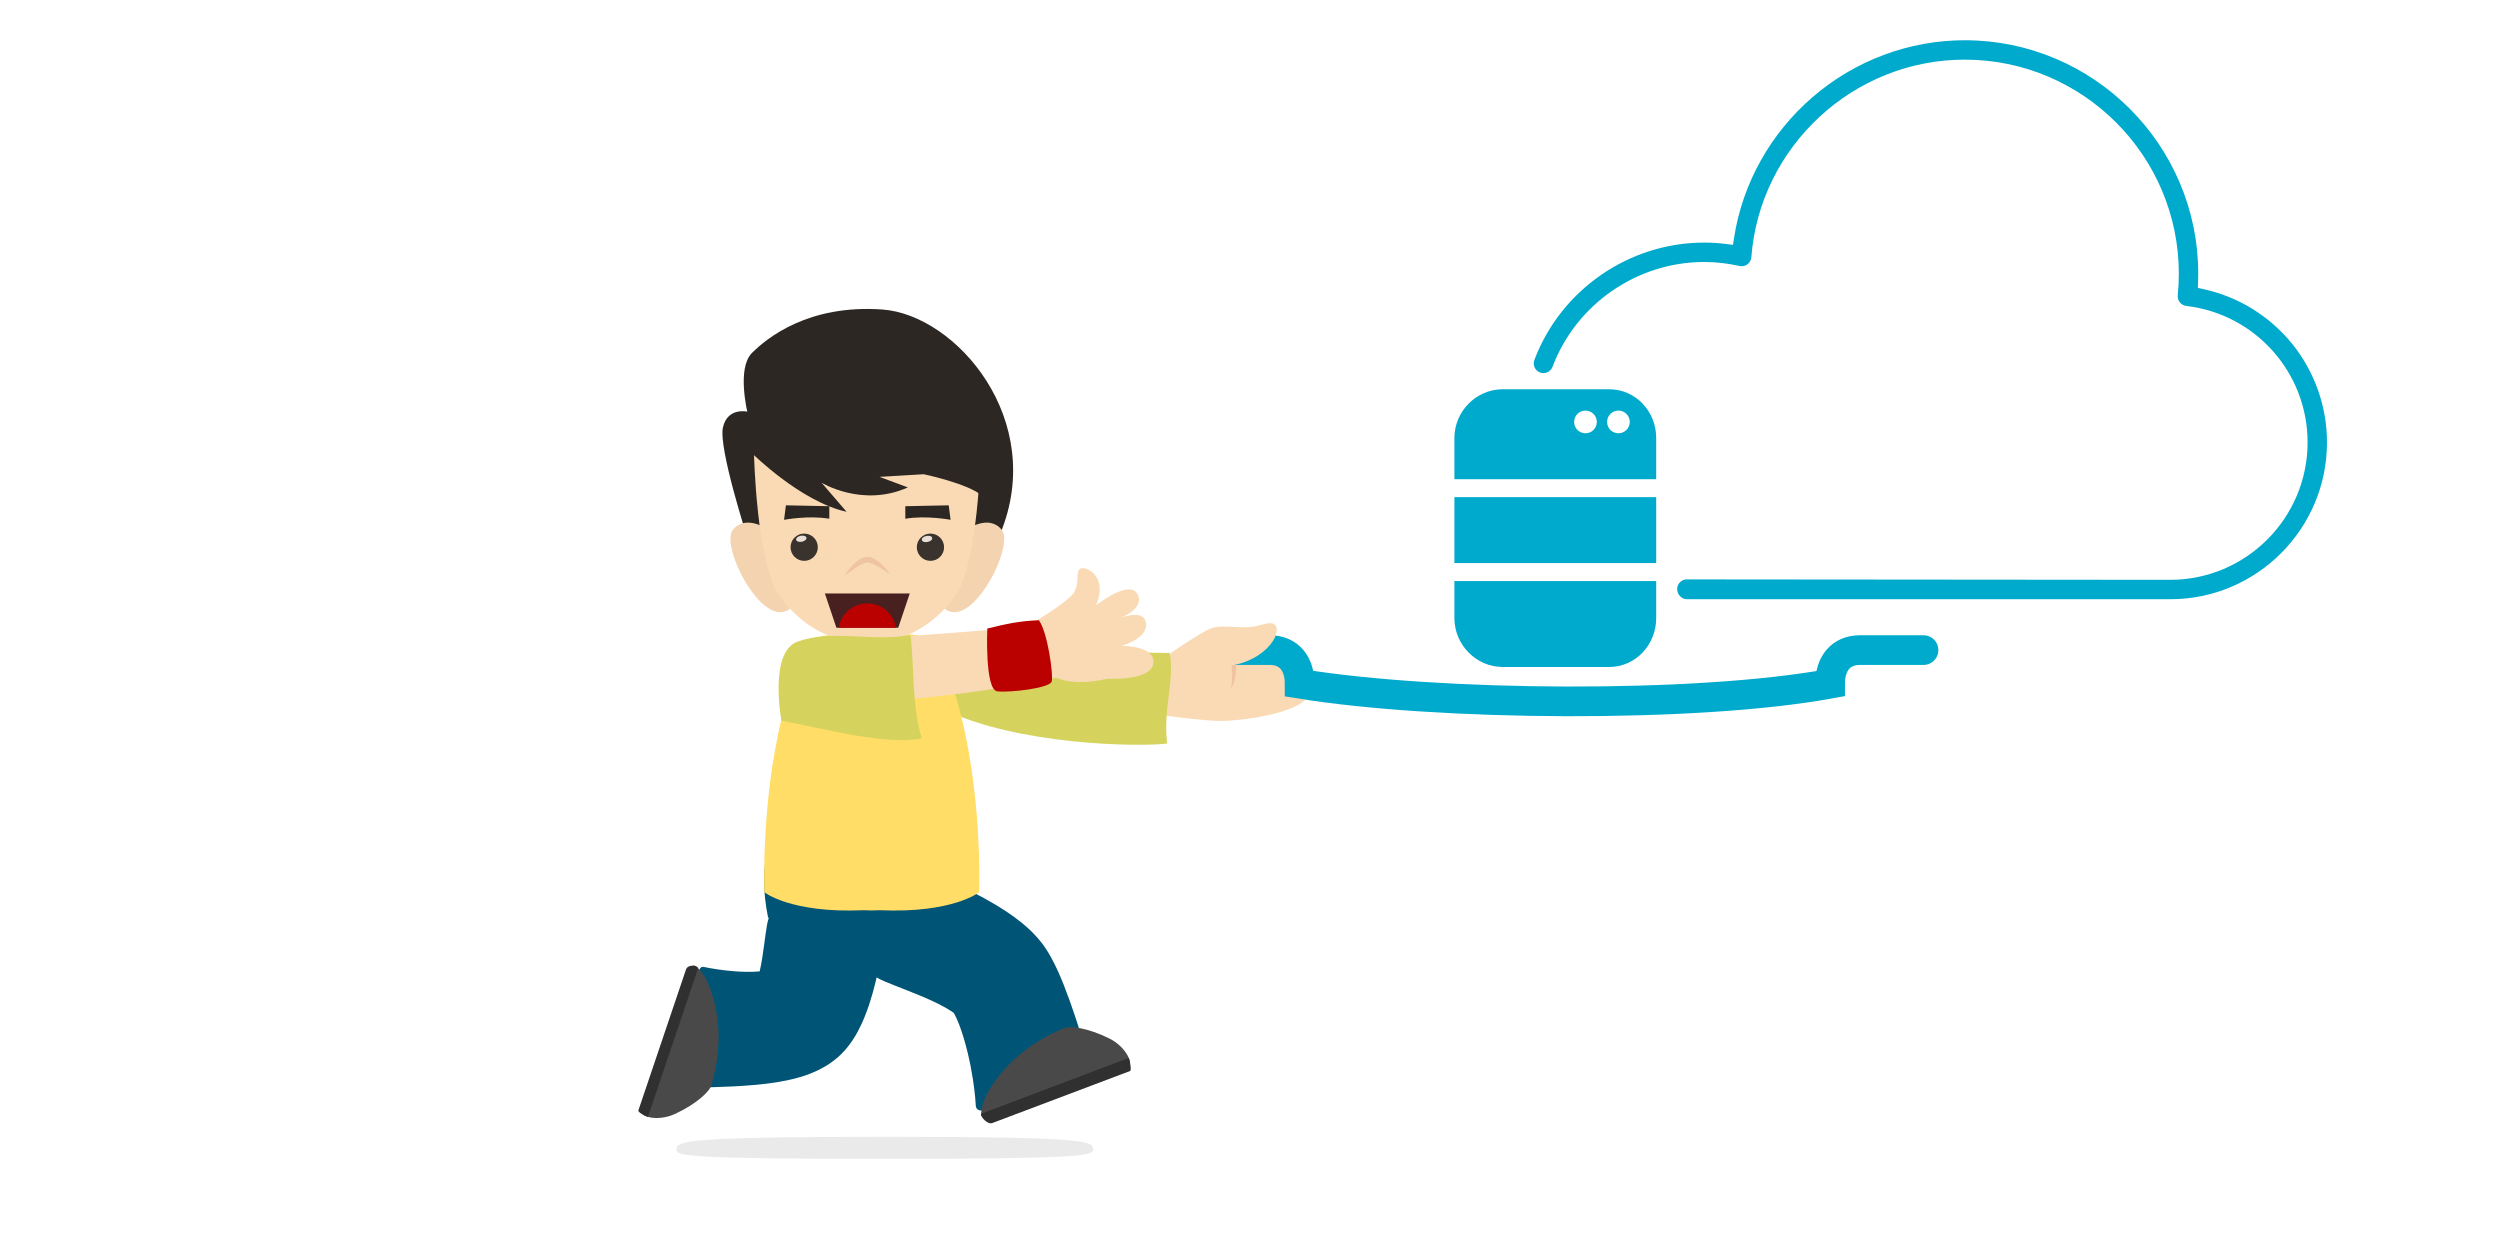 <?xml version="1.0" encoding="iso-8859-1"?>
<!-- Generator: Adobe Illustrator 18.1.1, SVG Export Plug-In . SVG Version: 6.00 Build 0)  -->
<!DOCTYPE svg PUBLIC "-//W3C//DTD SVG 1.1//EN" "http://www.w3.org/Graphics/SVG/1.1/DTD/svg11.dtd">
<svg version="1.1" id="Layer" xmlns="http://www.w3.org/2000/svg" xmlns:xlink="http://www.w3.org/1999/xlink" x="0px" y="0px"
	 viewBox="0 0 1095.407 549.504" style="enable-background:new 0 0 1095.407 549.504;" xml:space="preserve">
<g>
	<g>
		<path style="fill:#F9DAB4;" d="M507.319,313.152c-5.287-4.306-0.029-13.132,5.463-26.389c0,0,18.979-1.505,22.126-5.063
			c3.146-3.564,2.227-1.624,5.177-1.7s6.738-6.046-0.571,4.86c0,0,16.389-8.922,18.768-1.67c2.382,7.253-11.337,7.768-11.337,7.768
			s18.95-5.113,26.105,9.198c5.75,11.5-28.386,15.746-38.355,15.746C527.319,315.902,507.319,313.152,507.319,313.152z"/>
	</g>
	<g>
		<path style="fill:#EFC4A0;" d="M541.399,280.593c-0.905,1.162-1.837,2.262-2.728,3.418l-0.472,0.615l0.174,0.598
			c0.182,0.612,0.378,1.314,0.509,1.999c0.162,0.681,0.276,1.377,0.391,2.072c0.135,0.696,0.247,1.391,0.302,2.096
			c0.041,0.701,0.209,1.403,0.206,2.111c0.032,0.706,0.044,1.413,0.099,2.127c0.011,0.71-0.056,1.417-0.067,2.139l-0.018,1.083
			l-0.15,1.069c-0.098,0.71-0.176,1.444-0.247,2.188c0.306-0.665,0.602-1.345,0.881-2.039c0.32-0.686,0.527-1.401,0.677-2.131
			c0.162-0.728,0.34-1.462,0.466-2.202c0.092-0.745,0.136-1.494,0.205-2.244c0.094-0.754,0.033-1.503,0.025-2.256
			c-0.002-0.752-0.064-1.501-0.15-2.25c-0.05-0.751-0.186-1.494-0.331-2.239c-0.094-0.539-0.235-1.074-0.373-1.617
			c0.379-0.485,0.746-0.971,1.121-1.462c-1.455,0.679-2.405,1.191-2.405,1.191c1.216-1.816,1.987-3.493,2.457-5.052
			C541.782,280.071,541.59,280.332,541.399,280.593z"/>
	</g>
</g>
<g>
	<path style="fill:#EAEAEA;" d="M478.984,503.618c0,2.739-3.881,4.146-91.977,4.146c-88.098,0-90.673-1.406-90.673-4.146
		c0-3.692,4.395-5.555,93.391-5.519C476.904,498.139,478.984,500.001,478.984,503.618z"/>
	<path style="fill:#005577;" d="M477.949,468.269c-0.135-0.505-1.301-4.919-3.257-11.471c-2.006-6.609-4.645-15.185-8.569-25.195
		c-1.501-3.725-3.089-7.613-5.729-12.391l-1.095-1.873l-0.624-0.999l-0.803-1.213l-0.178-0.263l-0.481-0.685l-0.964-1.281
		c-0.632-0.804-1.263-1.558-1.87-2.234c-2.444-2.728-4.664-4.675-6.756-6.384c-4.172-3.368-7.888-5.736-11.428-7.875
		c-3.526-2.106-6.845-3.89-9.977-5.474c-0.639-0.319-1.265-0.626-1.889-0.93c2.074-7.437-0.29-14.509-1.602-15.901
		c-8.361-8.868-77.661-8.583-85.741,0c-3.046,3.239-2.738,16.997-0.438,27.939c0,0,0.106,0.058,0.309,0.162
		c-1.081,2.747-1.648,9.803-2.87,17.544c-0.318,1.952-0.68,3.945-1.086,5.69c-0.012,0.061-0.028,0.119-0.04,0.181
		c-1.776,0.168-3.848,0.244-5.868,0.205c-3.163-0.048-6.32-0.305-9.045-0.618c-5.498-0.635-9.198-1.46-9.532-1.525
		c-0.721-0.153-1.312,0.098-1.684,0.641c-0.389,0.54-0.378,1.396-0.517,2.371c-0.128,4.704,3.685,9.879,4.26,23.47
		c0.684,14.553-1.208,18.247-2.693,22.803c-0.62,1.919,0.438,3.45,2.472,3.44c0.447-0.015,4.254-0.076,10.206-0.346
		c2.985-0.143,6.518-0.346,10.567-0.715c4.07-0.388,8.606-0.883,14.038-2.017c4.006-0.904,8.496-1.931,14.421-4.92
		c0.725-0.372,1.515-0.818,2.289-1.277l1.205-0.757l0.602-0.395l0.843-0.6l1.455-1.106l0.421-0.326l0.81-0.691l0.376-0.34
		l0.745-0.691c0.52-0.488,0.895-0.889,1.315-1.336c1.641-1.755,2.836-3.35,3.801-4.776c0.999-1.464,1.747-2.753,2.433-4
		c2.603-4.874,3.932-8.652,5.124-12.187c1.147-3.502,2.01-6.677,2.729-9.628c0.167-0.691,0.325-1.367,0.477-2.033
		c2.991,1.919,11.17,4.642,20.307,8.507c2.317,0.986,4.67,2.048,6.864,3.151c2.176,1.088,4.239,2.265,5.573,3.173l0.803,0.563
		l0.236,0.175l0.064,0.042c0.623,1.072,1.552,3.049,2.317,5.075c1.467,3.822,2.736,8.204,3.728,12.333
		c0.999,4.146,1.741,8.098,2.27,11.484c1.058,6.8,1.246,11.209,1.278,11.648c0.097,1.766,1.625,2.586,3.531,1.961
		c4.548-1.454,8.536-7.046,21.473-11.398c13.854-4.663,17.962-3.443,22.781-2.924C477.365,472.263,478.545,470.613,477.949,468.269z
		 M417.595,443.315l-0.006-0.022l0.085,0.12l-0.006,0.011l0.003,0.006L417.595,443.315z"/>
	<path style="fill:#494949;" d="M433.666,489.556l13.782-5.009c-0.479-1.769,4.403-3.542,5.17-1.88l10.428-3.786l31.266-11.375
		c2.46-0.899-0.508-8.664-8.354-12.535c-9.535-4.703-17.172-5.526-19.595-4.529c-21.748,8.948-31.157,23.343-34.643,30.411
		c-1.112,2.265-1.795,5.54-1.851,7.175C429.816,489.538,431.53,490.329,433.666,489.556z"/>
	<path style="fill:#303030;" d="M434.76,492.087l60.394-22.811c0.65-0.238,0.095-4.041-0.581-5.738l-64.705,24.489
		C429.467,489.183,432.635,492.858,434.76,492.087z"/>
	<path style="fill:#494949;" d="M301.603,425.557l-4.693,13.895c1.68,0.731,1.868,1.647,1.296,3.341
		c-0.569,1.691-1.277,2.308-3.058,1.868l-3.55,10.509l-10.631,31.527c-0.836,2.481,7.083,5.012,15.006,1.299
		c9.624-4.513,15.037-9.963,15.771-12.479c6.585-22.576,1.214-38.911-2.13-46.049c-1.073-2.283-3.209-4.858-4.446-5.925
		C304.018,422.562,302.328,423.405,301.603,425.557z"/>
	<path style="fill:#303030;" d="M300.626,424.662l-20.929,61.918c-0.223,0.654,2.456,2.265,4.204,2.799l22.023-65.203
		c0.045-0.132-0.497-0.446-0.678-0.607C304.243,422.713,301.188,423.003,300.626,424.662z"/>
</g>
<g>
	<path style="fill:#D5D35D;" d="M413.49,310.86c0,0-25.69-33.78-9.828-30.655c15.866,3.122,91.514,5.836,108.907,5.916
		c2.118,12.518-3.016,24.274-1.161,39.67C498.797,327.34,446.03,326.527,413.49,310.86z"/>
	<path style="fill:#FFDD66;" d="M344.594,306.982c4.877-16.751,5.305-23.723,5.305-23.723s2.344-6.19,32.059-6.19
		c29.723,0,32.055,6.19,32.055,6.19s0.434,6.972,5.309,23.723c11.34,38.963,9.719,83.944,9.719,83.944s-11.541,9.305-43.457,7.896
		c-1.082,0.051-2.122,0.063-3.164,0.081v0.025c-0.155-0.002-0.308-0.011-0.462-0.011c-0.152,0-0.307,0.009-0.46,0.011v-0.025
		c-1.045-0.018-2.083-0.03-3.164-0.081c-31.916,1.41-43.457-7.896-43.457-7.896S333.254,345.945,344.594,306.982z"/>
</g>
<g>
	<path style="fill:#005577;" d="M399.574,286.633c0,8.372-8.185,15.158-18.279,15.158c-10.095,0-18.281-6.786-18.281-15.158
		c0-8.376,8.186-15.162,18.281-15.162C391.389,271.471,399.574,278.257,399.574,286.633z"/>
</g>
<g>
	<ellipse style="fill:#EFC4A0;" cx="381.294" cy="284.416" rx="14.317" ry="12.944"/>
</g>
<g>
	<g>
		<path style="fill:#2D2723;" d="M327.44,235.506c0,0-12.704-39.264-10.682-48.215c2.021-8.95,10.682-6.927,10.682-6.927
			s-4.62-19.056,2.02-25.696c6.641-6.64,24.828-21.365,57.165-19.054c32.335,2.309,72.177,48.502,51.678,98.161l-48.792,13.281
			L327.44,235.506z"/>
	</g>
	<g>
		<g>
			<path style="fill:#F4D3B0;" d="M423.214,232.237c0,0,10.008-7.316,15.782,0c5.774,7.314-14.628,46.961-26.561,33.102
				L423.214,232.237z"/>
		</g>
		<g>
			<path style="fill:#F4D3B0;" d="M336.839,232.237c0,0-10.009-7.316-15.782,0c-5.775,7.314,14.628,46.961,26.56,33.102
				L336.839,232.237z"/>
		</g>
	</g>
	<g>
		<path style="fill:#F9DAB4;" d="M380.026,198.745h-49.657c0,0,1.077,48.502,11.154,62.362
			c10.077,13.856,23.39,20.399,38.503,20.786c15.113-0.387,28.427-6.929,38.504-20.786c10.075-13.86,11.153-62.362,11.153-62.362
			H380.026z"/>
	</g>
	<g>
		<path style="fill:#2D2723;" d="M329.656,198.745c0,0,21.365,21.168,41.285,25.5l-10.971-12.751c0,0,17.899,11.021,37.821,2.069
			l-12.414-4.62l19.343-1.155c0,0,19.463,4.043,25.754,9.527c0,0,10.165-16.988,0-26.105
			C420.311,182.095,301.941,175.266,329.656,198.745z"/>
	</g>
	<g>
		<g>
			<g>
				<g>
					<path style="fill:#2D2723;" d="M416.508,227.762c0,0-10.754-2.034-19.827-0.467l-0.016-5.496l19.029-0.387L416.508,227.762z"/>
				</g>
			</g>
			<g>
				<g>
					<path style="fill:#2D2723;" d="M343.542,227.762c0,0,10.755-2.034,19.827-0.467l0.017-5.496l-19.029-0.387L343.542,227.762z"/>
				</g>
			</g>
		</g>
		<g>
			<g>
				<g>
					<g>
						<circle style="fill:#3A332D;" cx="352.364" cy="239.769" r="5.975"/>
					</g>
				</g>
				<g>
					<g>
						<path style="fill:#E8DFD9;" d="M353.353,235.61c0.146,0.721-0.744,1.512-1.991,1.763c-1.248,0.251-2.378-0.132-2.524-0.854
							c-0.144-0.721,0.746-1.51,1.994-1.761C352.079,234.504,353.21,234.887,353.353,235.61z"/>
					</g>
				</g>
			</g>
			<g>
				<g>
					<g>
						<path style="fill:#3A332D;" d="M413.661,239.769c0,3.302-2.675,5.977-5.973,5.977c-3.303,0-5.977-2.674-5.977-5.977
							c0-3.299,2.674-5.973,5.977-5.973C410.986,233.796,413.661,236.47,413.661,239.769z"/>
					</g>
				</g>
				<g>
					<g>
						
							<ellipse transform="matrix(0.98 -0.197 0.197 0.98 -38.603 84.874)" style="fill:#E8DFD9;" cx="406.419" cy="236.065" rx="2.303" ry="1.335"/>
					</g>
				</g>
			</g>
		</g>
	</g>
	<g>
		<g>
			<path style="fill:#EFC4A0;" d="M390.031,251.585c0,0-5.039-7.585-10.08-7.585c-5.041,0-9.932,8.392-9.932,8.392
				s7.411-5.963,10.006-5.963C382.62,246.429,390.031,251.585,390.031,251.585z"/>
		</g>
	</g>
	<g>
		<g>
			<polygon style="fill:#492020;" points="380.14,260.047 379.912,260.047 361.434,260.047 366.482,275.058 379.912,275.058 
				380.14,275.058 393.57,275.058 398.617,260.047 			"/>
		</g>
		<g>
			<path style="fill:#BB0000;" d="M367.461,275.058h12.451h0.228h12.452c-0.99-6.057-6.231-10.681-12.565-10.681
				C373.692,264.377,368.451,269.001,367.461,275.058z"/>
		</g>
	</g>
</g>
<g>
	<path style="fill:#F9DAB4;" d="M380.98,280.048l7.72,26.908c24.912-1.127,71.261-8.377,76.848-10.962
		c6.786-3.138,18.405-19.087,12.212-26.826c-2.319-2.902-4.266-0.052-5.594,3.288c0.694-3.394,0.947-7.348-0.754-9.741
		c-3.448-4.85-8.804,11.111-8.804,11.111L380.98,280.048z"/>
</g>
<g>
	<g>
		<path style="fill:#F9DAB4;" d="M454.238,271.81c0,0,13.97-8.252,16.446-12.306c2.474-4.059,0.278-9.94,3.17-10.53
			c2.891-0.59,11.661,4.273,6.371,16.289c0,0,14.576-11.65,18.187-4.925c3.613,6.725-8.726,10.948-8.726,10.948
			s11.363-5.141,12.448,1.658c1.085,6.8-10.755,10.052-10.755,10.052s14.898-0.243,13.99,7.63
			c-0.91,7.867-20.423,6.794-20.423,6.794s-14.507,3.955-23.922-1.285C455.066,292.821,451.148,285.823,454.238,271.81z"/>
	</g>
</g>
<path style="fill:#D5D35D;" d="M342.394,315.76c0,0-5.654-30.035,7.067-34.628c15.209-5.492,32.33,0.135,49.469-2.827
	c1.767,13.427,0.429,30.394,4.947,45.228C388.33,326.713,360.802,319.222,342.394,315.76z"/>
<g>
	<path style="fill:#BB0000;" d="M432.6,275.415c0,0-1.181,26.944,4.422,27.522c5.603,0.581,22.996-1.387,23.796-4.35
		c0.802-2.962-1.876-21.913-5.642-26.828C446.36,272.14,441.285,273.268,432.6,275.415z"/>
</g>
<path style="fill:#00AACC;" d="M637.262,270.793c0,11.717,9.518,21.455,21.176,21.455h46.592c11.665,0,20.655-9.738,20.655-21.455
	v-16.191h-88.424V270.793z M725.686,246.724h-88.424v-28.891h88.424V246.724z M725.686,191.95c0-11.717-8.977-21.393-20.636-21.393
	h-46.592c-11.665,0-21.196,9.676-21.196,21.393v18.004h88.424V191.95z M694.701,189.847c-2.746,0-4.971-2.224-4.971-4.97
	c0-2.744,2.224-4.97,4.971-4.97c2.743,0,4.97,2.225,4.97,4.97C699.671,187.622,697.445,189.847,694.701,189.847z M709.137,189.847
	c-2.743,0-4.97-2.224-4.97-4.97c0-2.744,2.226-4.97,4.97-4.97c2.746,0,4.972,2.225,4.972,4.97
	C714.108,187.622,711.883,189.847,709.137,189.847z"/>
<path style="fill:none;stroke:#00AACC;stroke-width:13;stroke-linecap:round;stroke-miterlimit:10;" d="M528.514,284.845
	c0,0,26.83,0,27.826,0c8.614,0,13.106,6.13,13.106,14.745c60.461,9.842,173.52,10.759,232.434,0c0-8.615,4.492-14.745,13.106-14.745
	c0.996,0,27.826,0,27.826,0"/>
<g>
	<path style="fill:#F9DAB4;" d="M515.211,311.401c0.358-6.874-0.392-18.749-2.43-25.138c0,0,12.698-8.695,17.04-10.622
		c4.698-2.085,10.656-0.456,17.882-0.889c4.934-0.296,10.574-3.911,11.615,0.4c1.171,4.851-7.083,15.026-21.121,16.607
		L515.211,311.401z"/>
</g>
<path style="fill:#00AACC;" d="M1004.316,150.623c-9.793-12.104-23.532-20.591-38.684-23.897l-2.605-0.569l0.092-2.665
	c0.04-1.172,0.061-2.367,0.061-3.55c0-56.415-45.896-102.313-102.31-102.313c-24.329,0-47.982,8.83-66.602,24.864
	c-18.524,15.951-30.765,37.869-34.471,61.717l-0.476,3.066l-3.078-0.384c-3.195-0.399-6.409-0.601-9.556-0.601
	c-32.892,0-62.786,20.672-74.387,51.44c-0.401,1.063-0.364,2.218,0.104,3.252c0.468,1.034,1.31,1.824,2.371,2.224
	c0.489,0.185,0.991,0.278,1.499,0.278c1.758,0,3.356-1.107,3.978-2.754c10.363-27.477,37.061-45.938,66.434-45.938
	c5.081,0,10.3,0.59,15.514,1.754c0.302,0.067,0.614,0.101,0.926,0.101c0.906,0,1.805-0.296,2.532-0.833
	c0.991-0.734,1.614-1.863,1.708-3.095c3.697-48.553,44.769-86.588,93.504-86.588c51.726,0,93.809,42.083,93.809,93.811
	c0,3.173-0.16,6.355-0.476,9.459c-0.232,2.295,1.443,4.381,3.735,4.65c30.307,3.548,53.162,29.248,53.162,59.779
	c0,33.21-27.018,60.228-60.228,60.228L739.05,253.87c-2.331,0.032-4.214,1.964-4.184,4.306c0.03,2.314,1.936,4.382,4.249,4.382
	c6.494,0,211.497,0,211.825,0c37.872,0,68.66-30.832,68.66-68.729C1019.6,178.149,1014.172,162.805,1004.316,150.623z"/>
</svg>
